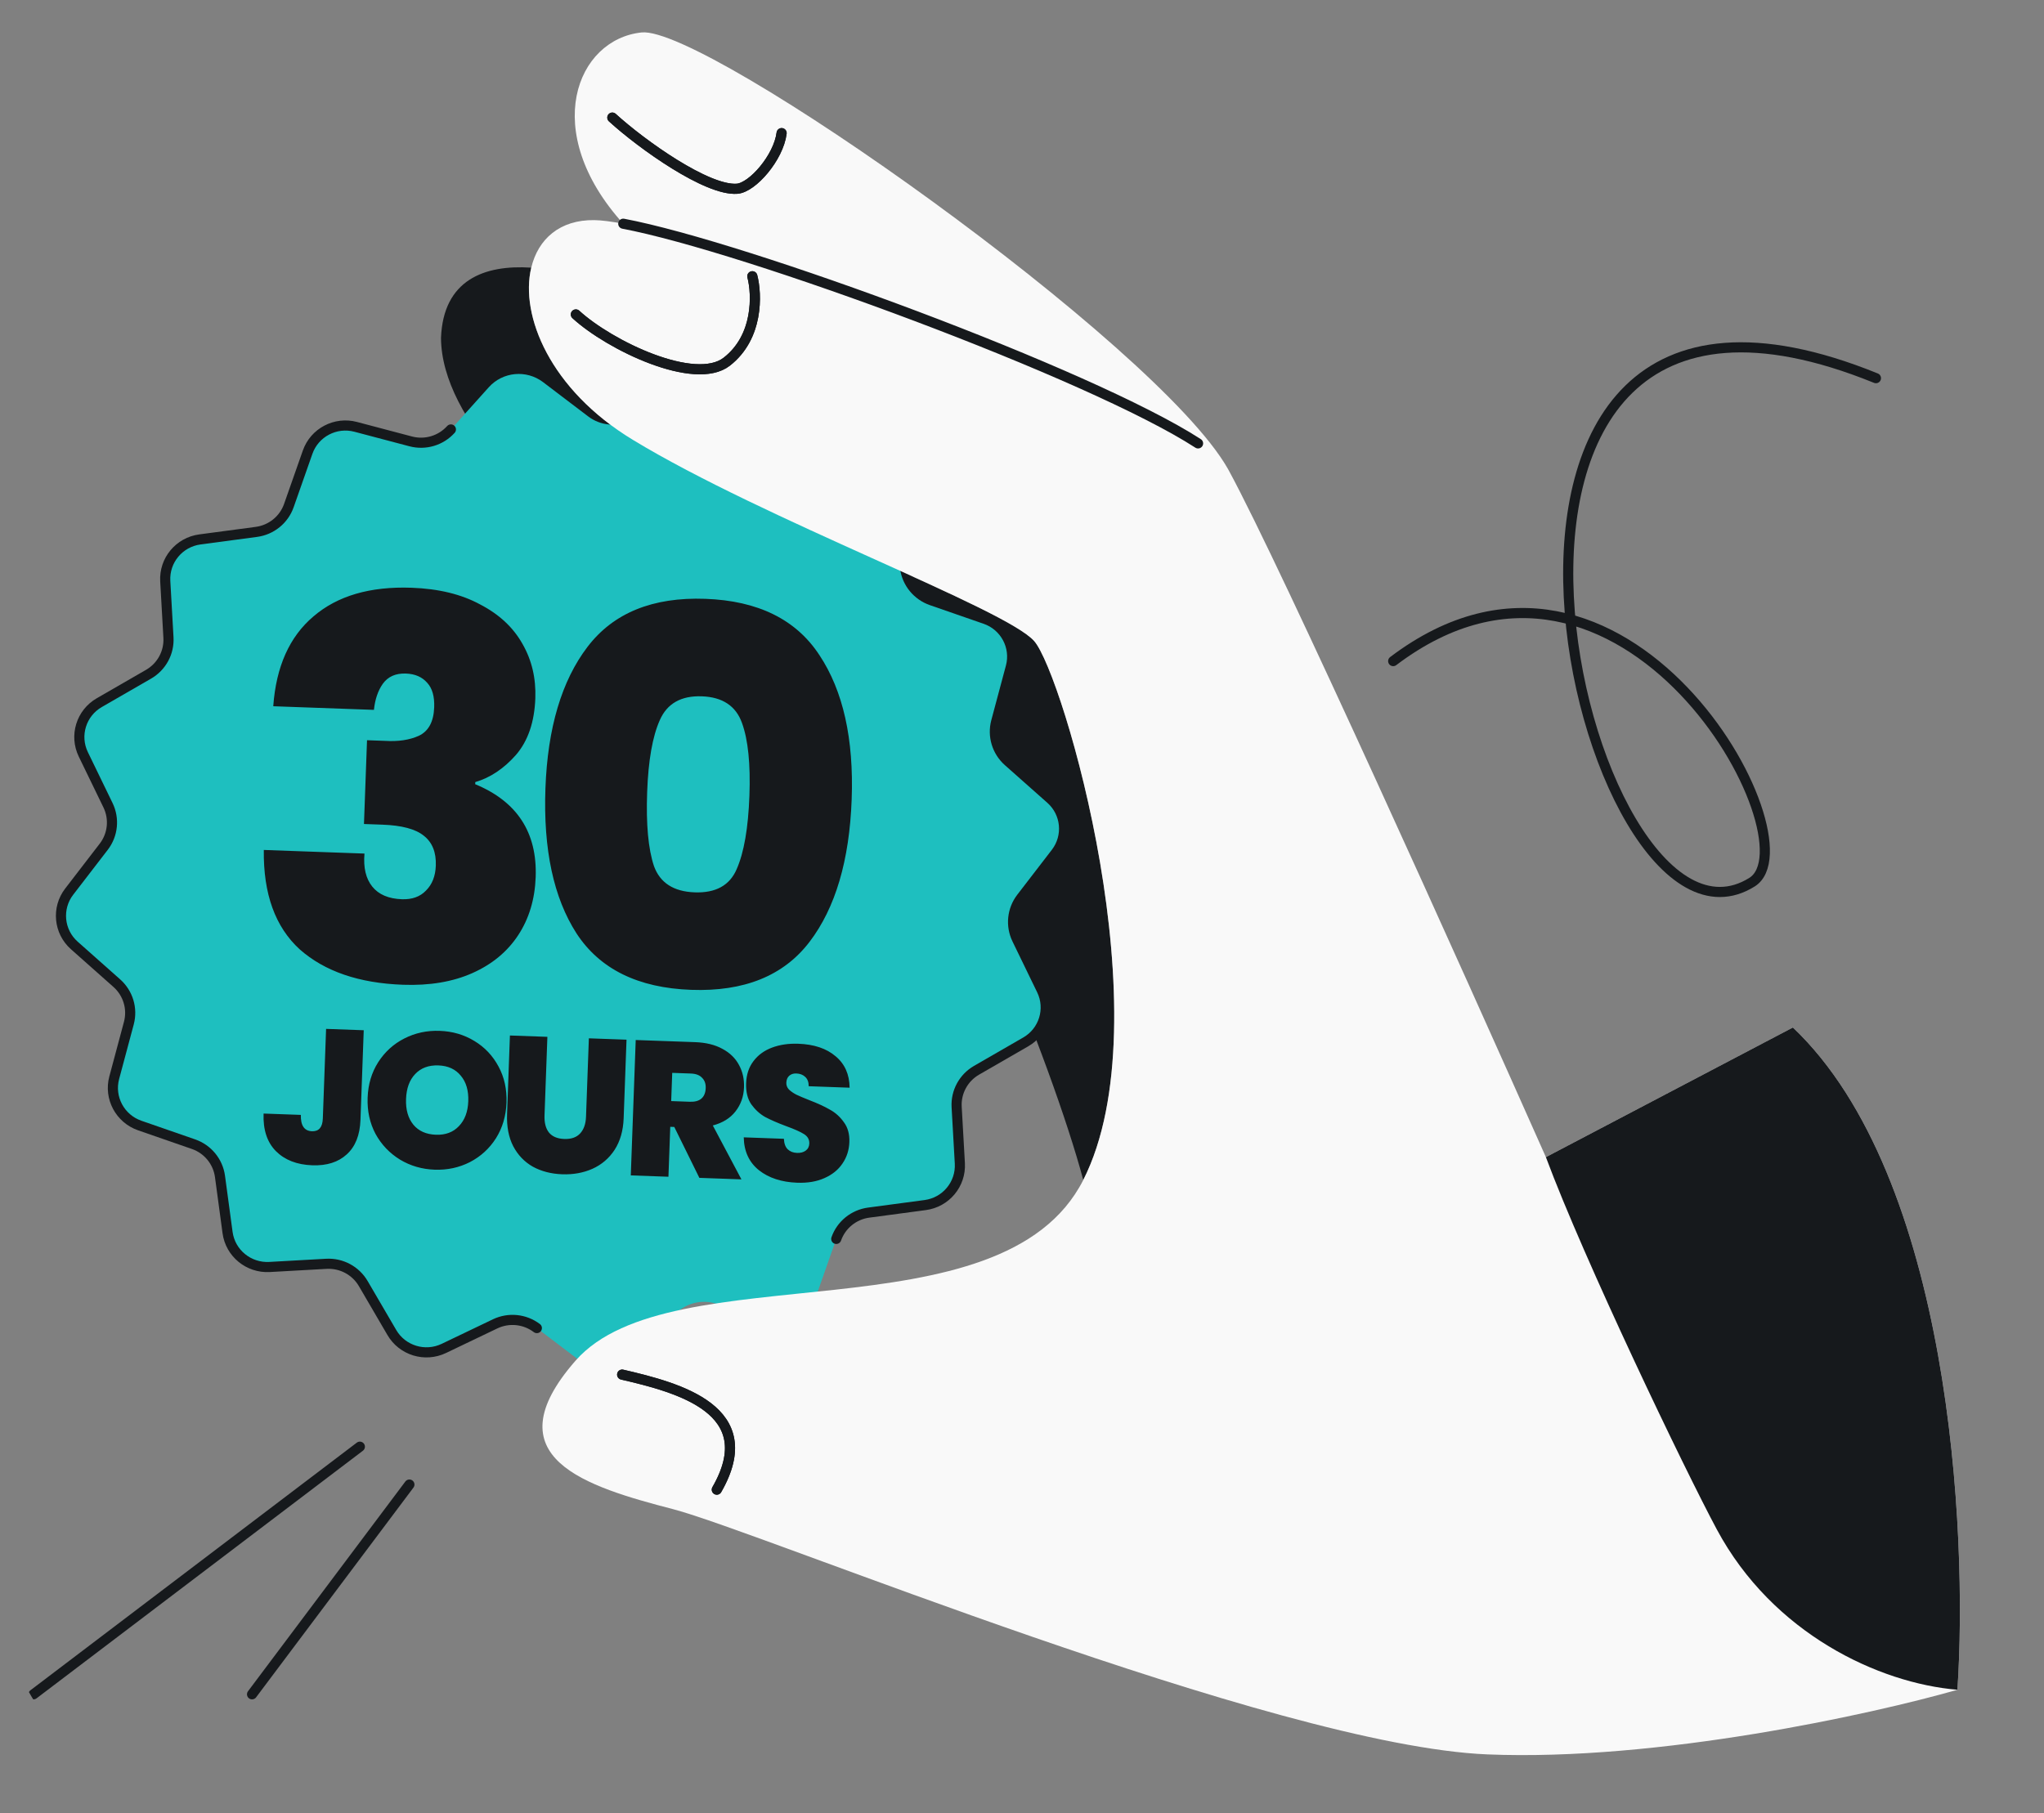 <svg width="355" height="315" viewBox="0 0 355 315" fill="none" xmlns="http://www.w3.org/2000/svg">
<rect x="0" y="0" width="355" height="315" fill="#808080" stroke="none"/>
<g clip-path="url(#clip0_708_7997)">
<path d="M179.619 111.366C174.63 105.684 132.78 90.298 109.891 76.394C95.561 67.689 90.28 54.835 92.266 46.497C84.123 45.966 76.978 48.606 76.592 58.715C76.817 87.447 144.615 122.659 154.638 131.235C164.411 139.598 182.623 184.369 188.142 204.984C202.291 177.097 184.607 117.048 179.619 111.366Z" fill="#16191C"/>
<path d="M118.312 68.817C121.586 67.251 125.525 68.454 127.345 71.578L132.309 80.08C133.627 82.333 136.1 83.659 138.719 83.515L148.592 82.963C152.218 82.763 155.395 85.367 155.875 88.951L157.191 98.689C157.538 101.269 159.315 103.439 161.79 104.296L171.13 107.537C174.559 108.729 176.492 112.349 175.561 115.835L173.019 125.336C172.347 127.855 173.155 130.528 175.11 132.266L182.489 138.811C185.201 141.214 185.586 145.293 183.386 148.158L177.379 155.965C175.788 158.037 175.501 160.817 176.638 163.163L180.932 172.018C182.508 175.271 181.298 179.186 178.162 180.995L169.607 185.929C167.34 187.238 166.005 189.696 166.15 192.299L166.706 202.11C166.907 205.714 164.286 208.871 160.681 209.349L150.881 210.656C148.285 211.001 146.102 212.767 145.239 215.226L141.978 224.508C140.779 227.916 137.136 229.837 133.628 228.904L124.069 226.385C121.533 225.718 118.844 226.52 117.095 228.464L110.509 235.797C108.091 238.492 103.986 238.875 101.096 236.688L93.24 230.719C91.155 229.137 88.358 228.852 85.997 229.982L77.087 234.25C73.813 235.815 69.874 234.613 68.055 231.489L63.09 222.987C61.772 220.734 59.299 219.407 56.68 219.552L46.807 220.104C43.181 220.304 40.004 217.699 39.523 214.124L38.208 204.377C37.861 201.798 36.084 199.628 33.609 198.77L24.269 195.53C20.84 194.338 18.907 190.718 19.838 187.231L22.38 177.731C23.052 175.211 22.244 172.538 20.289 170.8L12.91 164.248C10.198 161.845 9.813 157.766 12.013 154.901L18.02 147.093C19.611 145.022 19.898 142.242 18.762 139.896L14.467 131.041C12.892 127.787 14.101 123.873 17.245 122.065L25.8 117.131C28.067 115.821 29.402 113.363 29.257 110.76L28.701 100.949C28.5 97.345 31.121 94.188 34.726 93.711L44.526 92.403C47.122 92.058 49.305 90.292 50.168 87.833L53.429 78.551C54.628 75.143 58.271 73.222 61.779 74.155L71.338 76.681C73.874 77.349 76.563 76.546 78.312 74.603L84.897 67.27C87.316 64.575 91.421 64.192 94.311 66.379L102.167 72.348C104.252 73.93 107.049 74.215 109.41 73.085L118.319 68.817L118.312 68.817Z" fill="#1EBFBF"/>
<path d="M145.24 215.225C146.102 212.766 148.286 211 150.881 210.655L160.681 209.347C164.287 208.869 166.907 205.713 166.706 202.109L166.15 192.297C166.005 189.694 167.34 187.237 169.607 185.927L178.162 180.993C181.298 179.185 182.508 175.27 180.933 172.016L176.638 163.162C175.501 160.815 175.788 158.036 177.379 155.964L183.386 148.156C185.586 145.292 185.201 141.212 182.489 138.809L175.11 132.265C173.155 130.527 172.347 127.854 173.019 125.334L175.561 115.834C176.492 112.347 174.559 108.727 171.13 107.536L161.79 104.295C159.316 103.437 157.538 101.267 157.192 98.688L155.876 88.949C155.395 85.366 152.219 82.761 148.592 82.962L138.719 83.514C136.1 83.658 133.627 82.332 132.31 80.078L127.345 71.576C125.525 68.452 121.586 67.25 118.312 68.815L118.32 68.816M93.24 230.717C91.155 229.136 88.358 228.851 85.997 229.98L77.088 234.248C73.813 235.814 69.874 234.612 68.055 231.487L63.09 222.985C61.772 220.732 59.299 219.406 56.68 219.55L46.807 220.102C43.181 220.302 40.004 217.698 39.523 214.122L38.208 204.376C37.861 201.796 36.084 199.627 33.609 198.769L24.269 195.528C20.84 194.337 18.907 190.716 19.838 187.23L22.381 177.73C23.052 175.21 22.245 172.537 20.29 170.799L12.91 164.247C10.198 161.844 9.813 157.764 12.013 154.9L18.02 147.092C19.611 145.02 19.898 142.241 18.762 139.894L14.467 131.04C12.892 127.786 14.102 123.871 17.245 122.063L25.8 117.129C28.068 115.819 29.402 113.362 29.257 110.759L28.702 100.948C28.5 97.344 31.121 94.187 34.727 93.709L44.526 92.401C47.122 92.057 49.305 90.291 50.168 87.832L53.429 78.549C54.628 75.142 58.271 73.221 61.779 74.154L71.338 76.68C73.874 77.347 76.563 76.545 78.312 74.602" stroke="#16191C" stroke-width="1.759" stroke-linecap="round"/>
<path d="M47.459 122.689C47.954 115.802 50.282 110.599 54.443 107.082C58.607 103.504 64.289 101.845 71.491 102.104C76.19 102.273 80.158 103.24 83.394 105.007C86.692 106.714 89.145 109.002 90.752 111.871C92.361 114.679 93.102 117.822 92.975 121.301C92.824 125.451 91.696 128.741 89.591 131.17C87.488 133.539 85.14 135.105 82.545 135.867L82.532 136.233C89.817 139.245 93.318 144.626 93.036 152.377C92.896 156.222 91.888 159.577 90.011 162.443C88.135 165.309 85.488 167.505 82.072 169.032C78.655 170.56 74.627 171.24 69.989 171.073C62.36 170.799 56.385 168.751 52.063 164.929C47.804 161.048 45.722 155.29 45.817 147.655L63.302 148.283C63.091 150.72 63.541 152.631 64.652 154.015C65.762 155.399 67.477 156.133 69.796 156.216C71.566 156.28 72.96 155.78 73.976 154.717C75.053 153.656 75.626 152.209 75.692 150.379C75.777 148.059 75.076 146.323 73.59 145.17C72.165 144.019 69.775 143.383 66.418 143.262L63.214 143.147L63.744 128.591L66.856 128.703C69.173 128.848 71.139 128.552 72.755 127.815C74.434 127.02 75.319 125.371 75.41 122.869C75.479 120.977 75.072 119.557 74.19 118.609C73.31 117.599 72.077 117.066 70.49 117.009C68.72 116.945 67.385 117.539 66.484 118.79C65.646 119.982 65.133 121.491 64.944 123.318L47.459 122.689ZM94.73 136.947C95.112 126.449 97.549 118.257 102.041 112.368C106.533 106.48 113.356 103.7 122.511 104.029C131.666 104.359 138.269 107.621 142.321 113.816C146.435 120.014 148.3 128.361 147.918 138.859C147.532 149.478 145.092 157.732 140.6 163.62C136.108 169.508 129.254 172.287 120.039 171.956C110.823 171.624 104.189 168.361 100.137 162.165C96.146 155.972 94.343 147.566 94.73 136.947ZM130.158 138.22C130.358 132.727 129.93 128.526 128.875 125.616C127.822 122.645 125.495 121.095 121.895 120.965C118.294 120.836 115.86 122.215 114.594 125.103C113.33 127.929 112.598 132.089 112.398 137.582C112.194 143.196 112.588 147.488 113.58 150.457C114.635 153.367 116.993 154.888 120.655 155.02C124.317 155.151 126.749 153.803 127.952 150.974C129.219 148.086 129.954 143.835 130.158 138.22Z" fill="#16191C"/>
<path d="M63.173 178.974L62.606 194.553C62.51 197.199 61.713 199.197 60.217 200.546C58.742 201.896 56.749 202.526 54.236 202.436C51.567 202.34 49.459 201.518 47.912 199.97C46.387 198.423 45.676 196.249 45.778 193.447L52.249 193.679C52.205 195.526 52.849 196.473 54.184 196.521C55.385 196.564 56.013 195.83 56.068 194.318L56.635 178.739L63.173 178.974ZM75.485 203.199C73.284 203.12 71.278 202.536 69.47 201.447C67.662 200.335 66.246 198.848 65.223 196.985C64.222 195.101 63.764 193.002 63.849 190.689C63.933 188.376 64.542 186.327 65.676 184.542C66.833 182.735 68.353 181.353 70.236 180.397C72.119 179.44 74.162 179.001 76.363 179.081C78.587 179.16 80.593 179.745 82.379 180.833C84.188 181.923 85.592 183.41 86.593 185.294C87.594 187.156 88.052 189.243 87.968 191.556C87.884 193.869 87.274 195.929 86.14 197.737C85.006 199.522 83.497 200.904 81.613 201.883C79.73 202.84 77.687 203.279 75.485 203.199ZM75.706 197.128C77.374 197.188 78.706 196.69 79.702 195.635C80.721 194.58 81.263 193.141 81.329 191.318C81.397 189.449 80.961 187.964 80.022 186.861C79.105 185.737 77.813 185.145 76.145 185.085C74.454 185.024 73.111 185.522 72.115 186.577C71.12 187.61 70.589 189.061 70.521 190.929C70.453 192.775 70.878 194.26 71.795 195.384C72.712 196.486 74.016 197.067 75.706 197.128ZM95.069 180.12L94.572 193.764C94.526 195.032 94.779 196.021 95.332 196.731C95.908 197.442 96.796 197.819 97.997 197.862C99.198 197.906 100.111 197.593 100.737 196.925C101.385 196.236 101.732 195.269 101.778 194.023L102.274 180.379L108.813 180.614L108.316 194.258C108.238 196.416 107.715 198.245 106.747 199.747C105.78 201.226 104.493 202.327 102.886 203.049C101.301 203.749 99.553 204.065 97.64 203.996C95.728 203.927 94.029 203.487 92.544 202.677C91.082 201.845 89.945 200.657 89.133 199.114C88.343 197.571 87.987 195.71 88.067 193.531L88.563 179.887L95.069 180.12ZM121.465 204.618L117.11 195.777L116.41 195.752L116.094 204.425L109.555 204.19L110.411 180.672L120.72 181.042C122.61 181.11 124.199 181.502 125.487 182.216C126.776 182.908 127.733 183.844 128.358 185.025C128.984 186.183 129.271 187.474 129.219 188.897C129.161 190.498 128.664 191.895 127.73 193.086C126.819 194.256 125.509 195.066 123.8 195.517L128.771 204.881L121.465 204.618ZM116.572 191.282L119.808 191.398C120.698 191.43 121.373 191.243 121.833 190.836C122.293 190.43 122.538 189.826 122.567 189.025C122.594 188.269 122.382 187.672 121.931 187.232C121.502 186.771 120.854 186.525 119.987 186.494L116.751 186.378L116.572 191.282ZM138.474 205.464C135.739 205.365 133.516 204.64 131.806 203.287C130.097 201.911 129.22 200.009 129.174 197.58L136.147 197.831C136.183 198.656 136.406 199.265 136.815 199.659C137.224 200.052 137.762 200.261 138.429 200.285C139.03 200.306 139.524 200.179 139.913 199.904C140.324 199.607 140.54 199.191 140.559 198.658C140.584 197.968 140.281 197.423 139.65 197.022C139.019 196.62 137.989 196.16 136.56 195.641C135.044 195.075 133.817 194.54 132.878 194.039C131.961 193.516 131.164 192.786 130.485 191.849C129.83 190.89 129.529 189.665 129.584 188.175C129.639 186.663 130.064 185.387 130.859 184.346C131.654 183.284 132.73 182.499 134.084 181.991C135.439 181.483 136.961 181.259 138.652 181.32C141.387 181.418 143.543 182.141 145.12 183.49C146.719 184.816 147.533 186.638 147.56 188.955L140.454 188.7C140.458 187.987 140.255 187.446 139.845 187.074C139.458 186.704 138.942 186.508 138.297 186.484C137.807 186.467 137.402 186.597 137.08 186.875C136.758 187.153 136.587 187.559 136.568 188.092C136.552 188.537 136.704 188.932 137.026 189.278C137.37 189.602 137.794 189.896 138.297 190.159C138.8 190.399 139.546 190.716 140.533 191.108C142.005 191.673 143.21 192.228 144.147 192.774C145.108 193.298 145.916 194.029 146.573 194.966C147.252 195.881 147.567 197.028 147.516 198.407C147.465 199.808 147.064 201.052 146.312 202.138C145.582 203.225 144.538 204.067 143.18 204.664C141.844 205.262 140.276 205.528 138.474 205.464Z" fill="#16191C"/>
<path d="M325.812 65.696C241.968 31.641 274.576 171.817 304.282 153.254C315.63 146.162 282.072 84.488 241.968 114.847" stroke="#16191C" stroke-width="1.759" stroke-linecap="round"/>
<path d="M71.103 257.898L43.775 294.335M5.819 294.335L62.5 251.319" stroke="#16191C" stroke-width="1.759" stroke-linecap="round"/>
<path d="M268.491 201.02L311.391 178.499C338.681 204.421 341.81 266.001 339.963 293.55C325.094 297.8 287.95 305.994 258.326 304.776C221.296 303.253 132.007 266.104 116.936 262.184C101.865 258.263 85.168 253.271 99.959 236.378C116.483 217.507 173.994 232.874 188.143 204.987C202.293 177.1 184.609 117.051 179.62 111.369C174.631 105.687 132.781 90.301 109.892 76.397C95.562 67.693 90.281 54.839 92.267 46.501C93.454 41.521 97.233 38.152 103.226 38.24C104.478 38.259 106.178 38.477 108.25 38.869C93.691 22.791 100.133 6.812 111.436 5.636C122.668 4.468 200.906 59.78 213.23 81.394C213.319 81.533 213.394 81.669 213.456 81.801C222.701 98.855 253.998 168.386 268.491 201.02Z" fill="#F9F9F9"/>
<path d="M108.249 38.866C129.419 42.87 189.456 64.979 208.08 77.028M106.347 20.429C111.544 25.169 122.833 33.181 128.008 32.789C130.691 32.585 135.214 27.374 135.75 23.124M100.013 54.623C105.915 60.039 120.707 67.12 126.223 62.831C131.74 58.543 131.482 51.15 130.663 47.989M108.054 238.797C117.883 241.076 132.461 244.922 124.493 258.782" stroke="#16191C" stroke-width="1.759" stroke-linecap="round"/>
<path d="M268.49 201.018L311.389 178.497C338.68 204.42 341.809 265.999 339.962 293.548C326.336 292.412 307.889 283.807 298.17 265.684C292.584 255.27 275.127 218.88 268.49 201.018Z" fill="#16191C"/>
<path d="M106.349 20.431C111.546 25.171 122.835 33.183 128.009 32.791C130.693 32.587 135.215 27.376 135.751 23.126M100.015 54.625C105.916 60.041 120.708 67.122 126.225 62.833C131.741 58.545 131.483 51.152 130.665 47.992M108.055 238.799C117.884 241.078 132.463 244.924 124.494 258.784" stroke="#16191C" stroke-width="1.759" stroke-linecap="round"/>
</g>
<defs>
<clipPath id="clip0_708_7997">
<rect x="0.147" y="0.52" width="354" height="314" rx="37.263" fill="white"/>
</clipPath>
</defs>
</svg>
